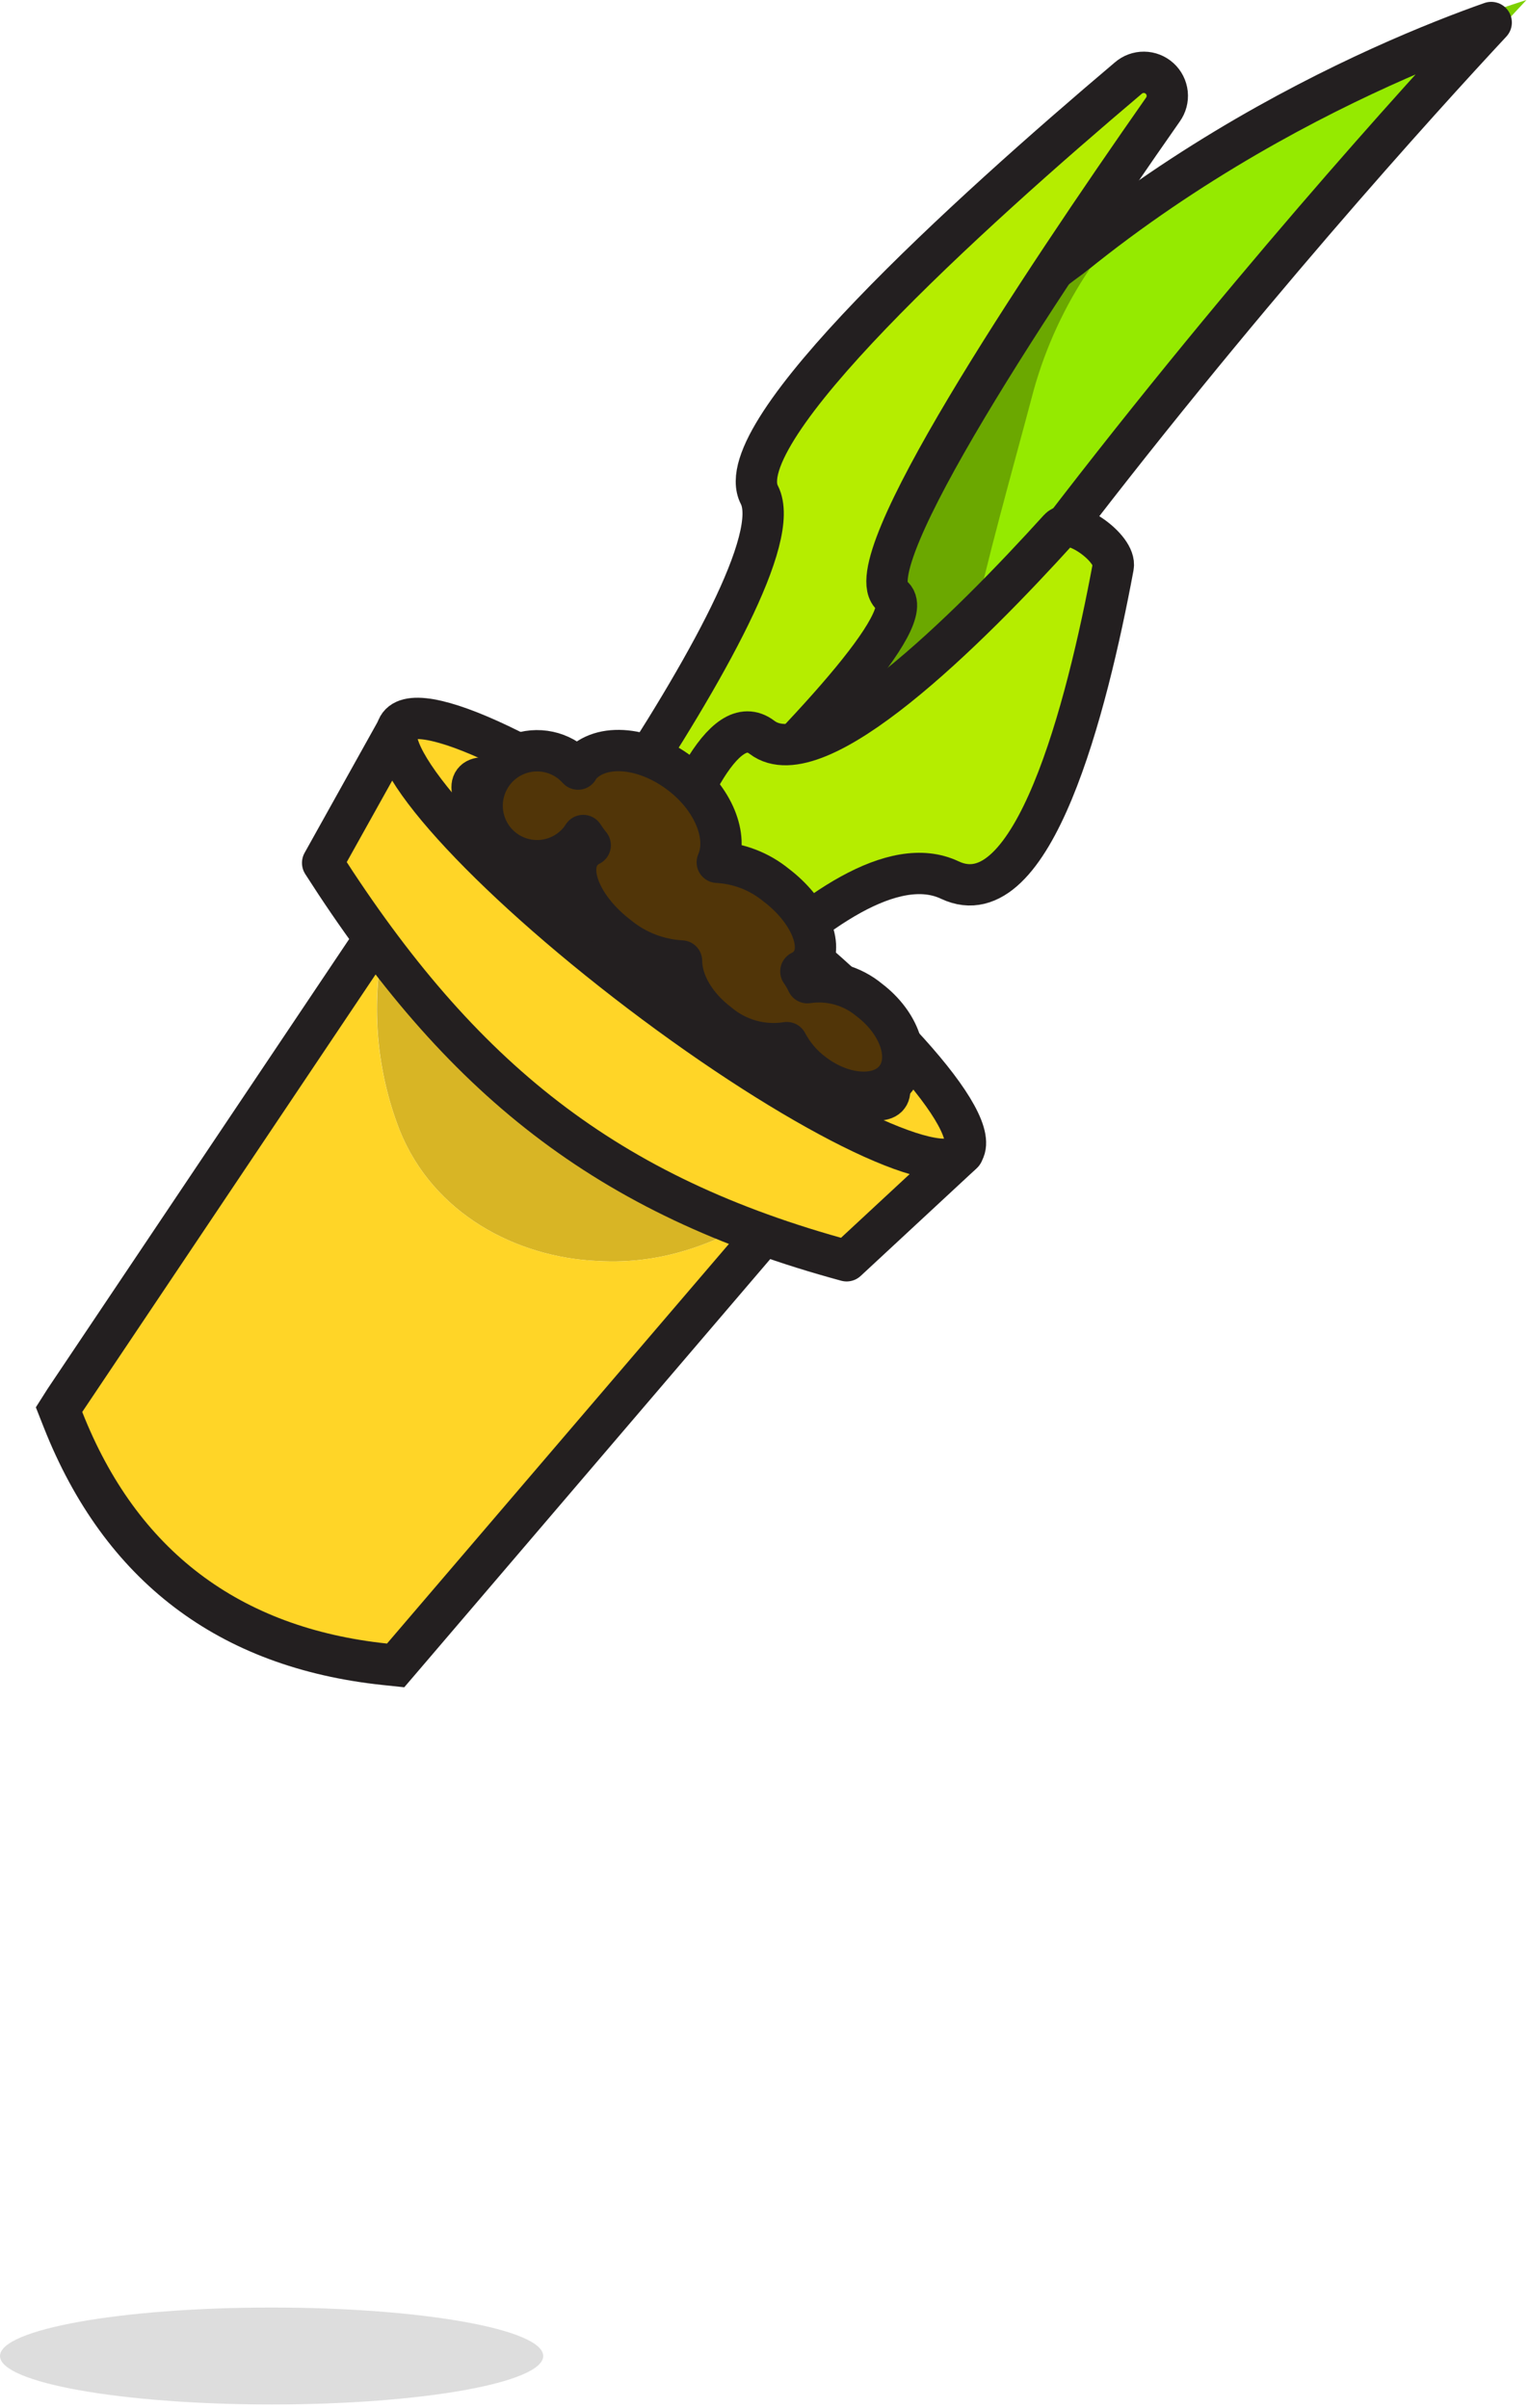 <svg width="148" height="233" viewBox="0 0 148 233" fill="none" xmlns="http://www.w3.org/2000/svg">
<path d="M38.68 109.36C41.92 117.44 49.96 121.67 57.82 122.02C64.25 122.41 69.73 120.23 74.82 116.94L79.51 111.45L42.51 83.35L37.08 91.44C35.912 97.445 36.467 103.657 38.68 109.36Z" fill="#D8B525"/>
<path d="M57.82 122.02C49.96 121.67 41.92 117.44 38.68 109.36C36.46 103.659 35.898 97.447 37.06 91.44L6.82 136.51C12.293 150.79 22.627 158.647 37.82 160.08L74.82 116.94C69.73 120.23 64.25 122.41 57.82 122.02Z" fill="#FFD527"/>
<path d="M42.73 84.79L78.06 111.6L37.46 159.04C23.17 157.53 13.24 150.04 7.96 136.63L42.73 84.79ZM41.73 79.04L39.37 82.56L4.6 134.4L3.47 136.18L4.24 138.13C10.11 152.99 21.15 161.37 37.04 163.05L39.13 163.27L40.5 161.67L81.1 114.18L83.82 110.98L80.44 108.42L45.11 81.6L41.82 79.04H41.73Z" fill="#231F20"/>
<path d="M81.95 122C58.66 115.7 44.58 104.37 31.23 83.5L38.66 70.18L93.19 111.57L81.95 122Z" fill="#FFD527" stroke="#231F20" stroke-width="4" stroke-linecap="round" stroke-linejoin="round"/>
<path d="M93.17 111.546C95.334 108.695 84.881 97.119 69.823 85.689C54.765 74.259 40.804 67.305 38.64 70.155C36.476 73.006 46.929 84.582 61.987 96.012C77.046 107.442 91.007 114.397 93.17 111.546Z" fill="#FFD527" stroke="#231F20" stroke-width="4" stroke-linecap="round" stroke-linejoin="round"/>
<path d="M85.954 106.068C87.35 104.23 79.505 95.926 68.432 87.521C57.36 79.117 47.252 73.794 45.856 75.633C44.461 77.472 52.305 85.776 63.378 94.18C74.451 102.585 84.558 107.907 85.954 106.068Z" fill="#7EE0BA" stroke="#231F20" stroke-width="4" stroke-linecap="round" stroke-linejoin="round"/>
<path d="M147.75 0C133.641 4.516 120.348 11.269 108.38 20C105.735 23.927 103.733 28.252 102.45 32.81C100.11 41.66 97.45 50.9 95.73 58.96C95.512 60.086 95.462 61.239 95.58 62.38C97.58 59.88 99.58 57.31 101.58 54.67C116.003 35.651 131.414 17.403 147.75 0Z" fill="#7DD000"/>
<path d="M144.34 2.18C137.68 9.33 119.6 29.18 100.75 54.04C92.257 65.336 83.189 76.187 73.58 86.55C70.11 83.86 66.45 80.99 62.2 77.62C69.566 65.646 77.539 54.058 86.09 42.9C105.18 17.73 134.18 5.76 144.34 2.18Z" fill="#95EA00" stroke="#231F20" stroke-width="4" stroke-linecap="round" stroke-linejoin="round"/>
<path d="M100.07 37.71C101.237 33.549 103.064 29.603 105.48 26.02C97.505 31.751 90.407 38.613 84.41 46.39C76.431 56.809 69.001 67.637 62.15 78.83C66.01 81.903 69.903 84.953 73.83 87.98C79.83 81.6 86.72 73.64 93.83 64.68C93.725 63.639 93.769 62.589 93.96 61.56C95.52 54.18 97.93 45.78 100.07 37.71Z" fill="#6BA800"/>
<path d="M86.37 57.66C82.58 54.78 100.57 27.74 112.56 10.61C112.887 10.156 113.036 9.597 112.978 9.04C112.92 8.484 112.659 7.968 112.245 7.591C111.832 7.214 111.293 7.002 110.734 6.997C110.174 6.991 109.632 7.192 109.21 7.56C93.62 20.74 70.37 41.83 73.5 47.88C75.61 51.98 68.33 64.95 59.76 77.88C61.85 79.54 63.94 81.2 66.05 82.88C78.2 71.23 89.02 59.67 86.37 57.66Z" fill="#B5ED00" stroke="#231F20" stroke-width="4" stroke-linecap="round" stroke-linejoin="round"/>
<path d="M73.76 71.35C79.12 75.42 93.69 60.94 102.52 51.19C103.65 49.94 108.09 53.04 107.75 54.84C105.19 68.6 99.97 88.95 91.94 85.16C86.51 82.59 78.61 88.16 71.61 95.1L62.52 88.33C65.87 77.78 70.02 68.51 73.76 71.35Z" fill="#B5ED00" stroke="#231F20" stroke-width="4" stroke-linecap="round" stroke-linejoin="round"/>
<path d="M84.15 96.77C83.325 96.083 82.364 95.578 81.33 95.288C80.296 94.998 79.212 94.931 78.15 95.09C77.973 94.709 77.762 94.344 77.52 94C77.877 93.832 78.189 93.582 78.43 93.27C79.79 91.48 78.31 88.06 75.12 85.64C73.505 84.321 71.512 83.551 69.43 83.44C70.52 80.95 69.07 77.3 65.83 74.85C62.23 72.12 57.83 71.85 55.95 74.34C55.948 74.367 55.948 74.394 55.95 74.42C55.726 74.173 55.482 73.946 55.22 73.74C54.384 73.101 53.377 72.724 52.326 72.657C51.276 72.59 50.229 72.836 49.319 73.364C48.408 73.892 47.675 74.679 47.212 75.624C46.748 76.569 46.575 77.63 46.716 78.674C46.856 79.717 47.302 80.695 47.998 81.485C48.694 82.274 49.609 82.839 50.627 83.109C51.644 83.378 52.719 83.34 53.715 82.998C54.71 82.657 55.582 82.027 56.22 81.19L56.45 80.85C56.658 81.177 56.885 81.491 57.13 81.79C56.782 81.958 56.477 82.205 56.24 82.51C54.81 84.39 56.42 88.01 59.83 90.61C61.571 92.037 63.722 92.871 65.97 92.99C65.97 94.99 67.26 97.31 69.54 99.04C70.447 99.805 71.507 100.365 72.649 100.685C73.791 101.004 74.989 101.074 76.16 100.89C76.781 102.07 77.659 103.096 78.73 103.89C81.65 106.11 85.23 106.31 86.73 104.34C88.23 102.37 87.07 98.99 84.15 96.77Z" fill="#513508" stroke="#231F20" stroke-width="4" stroke-linecap="round" stroke-linejoin="round"/>
<g style="mix-blend-mode:multiply" opacity="0.5">
<path d="M26.29 232.67C40.81 232.67 52.58 230.57 52.58 227.98C52.58 225.39 40.81 223.29 26.29 223.29C11.77 223.29 0 225.39 0 227.98C0 230.57 11.77 232.67 26.29 232.67Z" fill="#BCBCBC"/>
</g>
</svg>
